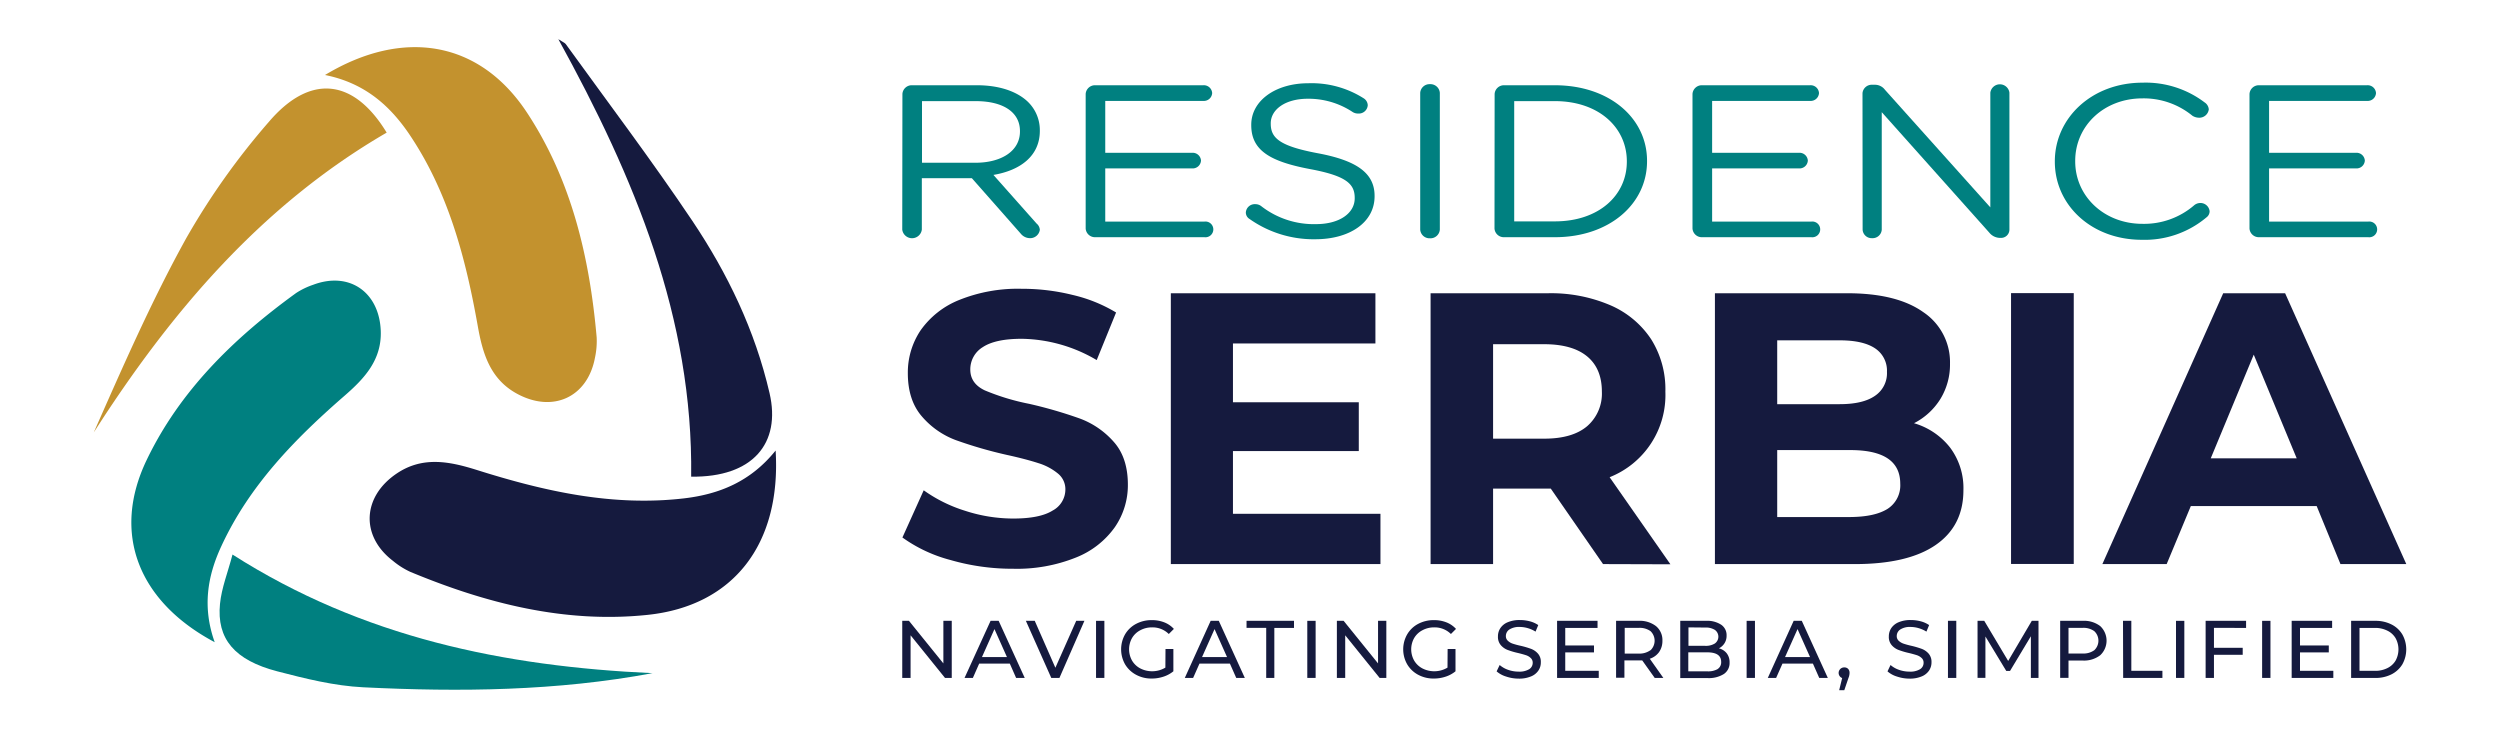 <svg id="844556e4-c960-4038-9d43-b43937190bdf" data-name="Layer 1" xmlns="http://www.w3.org/2000/svg" viewBox="0 0 600 175"><defs><style>.acf89a5e-ab26-45d3-8711-6e3a67c3842a{fill:teal;}.cd16148c-4a20-4b63-b20f-a1e089c36492{fill:#151a3e;}.\31 1a6c1a3-fe30-42e0-8e0f-9c192fed5dda{fill:#c3922e;}</style></defs><title>RS-logo</title><path class="acf89a5e-ab26-45d3-8711-6e3a67c3842a" d="M216.58,22.55a2.24,2.24,0,0,1,2.32-2.09h15.59c5.12,0,9.23,1.36,11.85,3.65a9.46,9.46,0,0,1,3.22,7.19v.11c0,6-4.65,9.48-11.14,10.57l10.36,11.67a2.12,2.12,0,0,1,.78,1.51,2.34,2.34,0,0,1-2.39,2A2.86,2.86,0,0,1,245,56.1L233.24,42.76h-12V55.11a2.37,2.37,0,0,1-4.7,0Zm17.5,16.51c6.25,0,10.71-2.81,10.71-7.5v-.1c0-4.48-3.93-7.19-10.65-7.19H221.28V39.06Z"/><path class="acf89a5e-ab26-45d3-8711-6e3a67c3842a" d="M260.56,54.85V22.55a2.24,2.24,0,0,1,2.32-2.09h25.9a2,2,0,0,1,2.14,1.88,2,2,0,0,1-2.14,1.88H265.26V36.67H286.1a2,2,0,0,1,2.14,1.87,2,2,0,0,1-2.14,1.88H265.26V53.18h23.81a1.89,1.89,0,1,1,0,3.75H262.88A2.24,2.24,0,0,1,260.56,54.85Z"/><path class="acf89a5e-ab26-45d3-8711-6e3a67c3842a" d="M299.9,52.56A1.82,1.82,0,0,1,299,51a2.14,2.14,0,0,1,2.26-2,2.26,2.26,0,0,1,1.43.47,20.57,20.57,0,0,0,13.16,4.32c5.59,0,9.28-2.6,9.28-6.2v-.1c0-3.39-2.08-5.31-10.83-6.93-9.59-1.82-14-4.53-14-10.52v-.11c0-5.73,5.77-9.95,13.69-9.95a23.32,23.32,0,0,1,13.27,3.6,2.05,2.05,0,0,1,1,1.67,2.14,2.14,0,0,1-2.27,2,2.4,2.4,0,0,1-1.36-.37,19.15,19.15,0,0,0-10.78-3.18c-5.42,0-8.87,2.61-8.87,5.89v.1c0,3.44,2.14,5.37,11.31,7.09S329.9,41.46,329.9,47v.11c0,6.25-5.95,10.31-14.22,10.31A26.65,26.65,0,0,1,299.9,52.56Z"/><path class="acf89a5e-ab26-45d3-8711-6e3a67c3842a" d="M340.85,22.29a2.24,2.24,0,0,1,2.32-2.09,2.26,2.26,0,0,1,2.39,2.09V55.11a2.26,2.26,0,0,1-2.39,2.08,2.24,2.24,0,0,1-2.32-2.08Z"/><path class="acf89a5e-ab26-45d3-8711-6e3a67c3842a" d="M358.71,22.55A2.24,2.24,0,0,1,361,20.46h12.14c13.1,0,22.15,7.87,22.15,18.13v.11c0,10.26-9.05,18.23-22.15,18.23H361a2.24,2.24,0,0,1-2.32-2.08Zm14.46,30.58c10.54,0,17.27-6.25,17.27-14.33v-.1c0-8.08-6.73-14.43-17.27-14.43h-9.76V53.13Z"/><path class="acf89a5e-ab26-45d3-8711-6e3a67c3842a" d="M406.2,54.85V22.55a2.24,2.24,0,0,1,2.32-2.09h25.9a2,2,0,0,1,2.14,1.88,2,2,0,0,1-2.14,1.88H410.91V36.67h20.83a2,2,0,0,1,2.14,1.87,2,2,0,0,1-2.14,1.88H410.91V53.18h23.81a1.89,1.89,0,1,1,0,3.75h-26.2A2.24,2.24,0,0,1,406.2,54.85Z"/><path class="acf89a5e-ab26-45d3-8711-6e3a67c3842a" d="M447,22.34a2.23,2.23,0,0,1,2.32-2H450a3,3,0,0,1,2.38,1.2l25.3,28.23V22.24a2.31,2.31,0,0,1,4.58,0V55.16a2,2,0,0,1-2.14,1.93h-.24a3.35,3.35,0,0,1-2.44-1.25L451.62,26.92V55.16a2.2,2.2,0,0,1-2.33,2,2.17,2.17,0,0,1-2.26-2Z"/><path class="acf89a5e-ab26-45d3-8711-6e3a67c3842a" d="M493.16,38.8v-.1c0-10.32,8.81-18.86,21.07-18.86a23.42,23.42,0,0,1,14.88,4.74,2.19,2.19,0,0,1,1,1.67,2.29,2.29,0,0,1-2.39,2,3,3,0,0,1-1.54-.47,18.44,18.44,0,0,0-12-4.17c-9.22,0-16.13,6.57-16.13,15v.11c0,8.44,7,15,16.13,15a18.4,18.4,0,0,0,12.38-4.42,2.3,2.3,0,0,1,1.49-.58,2.21,2.21,0,0,1,2.26,2,1.84,1.84,0,0,1-.77,1.46,23,23,0,0,1-15.48,5.37C502,57.56,493.16,49.27,493.16,38.8Z"/><path class="acf89a5e-ab26-45d3-8711-6e3a67c3842a" d="M539.88,54.85V22.55a2.24,2.24,0,0,1,2.32-2.09h25.9a2,2,0,0,1,2.14,1.88,2,2,0,0,1-2.14,1.88H544.58V36.67h20.84a2,2,0,0,1,2.14,1.87,2,2,0,0,1-2.14,1.88H544.58V53.18h23.81a1.89,1.89,0,1,1,0,3.75H542.2A2.24,2.24,0,0,1,539.88,54.85Z"/><path class="cd16148c-4a20-4b63-b20f-a1e089c36492" d="M228.14,134.41A35,35,0,0,1,216.58,129l5.11-11.33a34.71,34.71,0,0,0,9.94,4.92,37.3,37.3,0,0,0,11.52,1.86c4.27,0,7.43-.63,9.47-1.91a5.73,5.73,0,0,0,3.07-5.06,4.82,4.82,0,0,0-1.81-3.85,13.65,13.65,0,0,0-4.65-2.47c-1.89-.61-4.44-1.3-7.66-2a103.74,103.74,0,0,1-12.17-3.53,19.81,19.81,0,0,1-8.13-5.67q-3.39-3.9-3.39-10.4a18.14,18.14,0,0,1,3.06-10.27,20.73,20.73,0,0,1,9.25-7.29,37.65,37.65,0,0,1,15.09-2.69,50,50,0,0,1,12.17,1.48A35.81,35.81,0,0,1,267.86,75l-4.65,11.42a36.29,36.29,0,0,0-18-5.11q-6.31,0-9.34,2a6.23,6.23,0,0,0-3,5.38q0,3.35,3.48,5A54.79,54.79,0,0,0,247,96.92a106.32,106.32,0,0,1,12.17,3.53,20.15,20.15,0,0,1,8.12,5.58q3.4,3.8,3.4,10.31a17.74,17.74,0,0,1-3.12,10.17,20.79,20.79,0,0,1-9.33,7.29,38,38,0,0,1-15.15,2.7A53.33,53.33,0,0,1,228.14,134.41Z"/><path class="cd16148c-4a20-4b63-b20f-a1e089c36492" d="M331.31,123.31v12.07H281v-65H330.1V82.43H295.91V96.55h30.2v11.7h-30.2v15.06Z"/><path class="cd16148c-4a20-4b63-b20f-a1e089c36492" d="M384.73,135.38l-12.54-18.11H358.34v18.11h-15v-65h28.15a36.18,36.18,0,0,1,15,2.88,22.3,22.3,0,0,1,9.8,8.18A22.53,22.53,0,0,1,399.69,94a21.21,21.21,0,0,1-13.38,20.53l14.59,20.9Zm-3.81-49.84q-3.53-2.92-10.31-2.93H358.34v22.67h12.27q6.78,0,10.31-3A10.34,10.34,0,0,0,384.45,94Q384.45,88.46,380.92,85.54Z"/><path class="cd16148c-4a20-4b63-b20f-a1e089c36492" d="M468.06,107.47a16.21,16.21,0,0,1,3.16,10.17q0,8.55-6.64,13.14t-19.37,4.6H411.58v-65h31.77q11.89,0,18.26,4.55A14.43,14.43,0,0,1,468,87.26a15.8,15.8,0,0,1-2.28,8.45,16,16,0,0,1-6.36,5.86A17,17,0,0,1,468.06,107.47ZM426.53,81.68V97h15q5.58,0,8.46-2a6.53,6.53,0,0,0,2.88-5.76A6.41,6.41,0,0,0,450,83.59q-2.88-1.91-8.46-1.91Zm26.53,40.42a6.7,6.7,0,0,0,3-6q0-8.09-12-8.08H426.53v16.07h17.56C448.06,124.05,451,123.4,453.06,122.1Z"/><path class="cd16148c-4a20-4b63-b20f-a1e089c36492" d="M482.65,70.35H497.7v65H482.65Z"/><path class="cd16148c-4a20-4b63-b20f-a1e089c36492" d="M556,121.45h-30.2L520,135.38H504.57l29-65h14.86l29.08,65H561.71ZM551.21,110,540.9,85.12,530.58,110Z"/><path class="cd16148c-4a20-4b63-b20f-a1e089c36492" d="M228.42,149V162.7H226.8l-8.26-10.23V162.7h-2V149h1.61l8.26,10.22V149Z"/><path class="cd16148c-4a20-4b63-b20f-a1e089c36492" d="M242.36,159.27H235l-1.51,3.43h-2L237.74,149h1.94l6.26,13.71h-2.07Zm-.69-1.57-3-6.72-3,6.72Z"/><path class="cd16148c-4a20-4b63-b20f-a1e089c36492" d="M260.26,149l-6,13.71h-1.95L246.21,149h2.13l4.95,11.26,5-11.26Z"/><path class="cd16148c-4a20-4b63-b20f-a1e089c36492" d="M263.05,149h2V162.7h-2Z"/><path class="cd16148c-4a20-4b63-b20f-a1e089c36492" d="M279.72,155.76h1.89v5.35a7.28,7.28,0,0,1-2.38,1.29,8.92,8.92,0,0,1-2.83.45,7.65,7.65,0,0,1-3.75-.91,6.73,6.73,0,0,1-2.63-2.5,7.3,7.3,0,0,1,0-7.2,6.65,6.65,0,0,1,2.64-2.51,7.88,7.88,0,0,1,3.78-.9,8,8,0,0,1,3,.54,6.13,6.13,0,0,1,2.29,1.57l-1.22,1.22a5.54,5.54,0,0,0-4-1.59,5.82,5.82,0,0,0-2.82.68,4.93,4.93,0,0,0-2,1.88,5.51,5.51,0,0,0,0,5.41,5,5,0,0,0,2,1.89,6.22,6.22,0,0,0,6-.2Z"/><path class="cd16148c-4a20-4b63-b20f-a1e089c36492" d="M295.18,159.27h-7.31l-1.52,3.43h-2L290.56,149h1.95l6.25,13.71H296.7Zm-.69-1.57-3-6.72-3,6.72Z"/><path class="cd16148c-4a20-4b63-b20f-a1e089c36492" d="M303.89,150.69h-4.72V149h11.39v1.7h-4.72v12h-1.95Z"/><path class="cd16148c-4a20-4b63-b20f-a1e089c36492" d="M313.75,149h2V162.7h-2Z"/><path class="cd16148c-4a20-4b63-b20f-a1e089c36492" d="M332.72,149V162.7h-1.61l-8.26-10.23V162.7h-2V149h1.62l8.26,10.22V149Z"/><path class="cd16148c-4a20-4b63-b20f-a1e089c36492" d="M347.43,155.76h1.89v5.35a7.28,7.28,0,0,1-2.38,1.29,8.92,8.92,0,0,1-2.83.45,7.72,7.72,0,0,1-3.76-.91,6.71,6.71,0,0,1-2.62-2.5,7.23,7.23,0,0,1,0-7.2,6.62,6.62,0,0,1,2.63-2.51,7.92,7.92,0,0,1,3.79-.9,8,8,0,0,1,3,.54,6.13,6.13,0,0,1,2.29,1.57l-1.22,1.22a5.54,5.54,0,0,0-4-1.59,5.82,5.82,0,0,0-2.82.68,4.93,4.93,0,0,0-2,1.88,5.51,5.51,0,0,0,0,5.41,5,5,0,0,0,2,1.89,6.22,6.22,0,0,0,6-.2Z"/><path class="cd16148c-4a20-4b63-b20f-a1e089c36492" d="M361.47,162.37a6.14,6.14,0,0,1-2.28-1.24l.73-1.53a6.12,6.12,0,0,0,2,1.15,7.51,7.51,0,0,0,2.52.44,4.53,4.53,0,0,0,2.56-.58,1.79,1.79,0,0,0,.85-1.54,1.49,1.49,0,0,0-.47-1.14,2.94,2.94,0,0,0-1.14-.68c-.45-.15-1.09-.33-1.91-.53a18,18,0,0,1-2.51-.74,4.08,4.08,0,0,1-1.63-1.15,3,3,0,0,1-.68-2.08,3.51,3.51,0,0,1,.58-2,3.89,3.89,0,0,1,1.76-1.41,7.17,7.17,0,0,1,2.93-.53,9.3,9.3,0,0,1,2.4.31,6.45,6.45,0,0,1,2,.9l-.65,1.57a7.26,7.26,0,0,0-1.84-.83,7,7,0,0,0-1.93-.29,4.3,4.3,0,0,0-2.51.61,1.87,1.87,0,0,0-.84,1.57,1.47,1.47,0,0,0,.48,1.14,3.08,3.08,0,0,0,1.17.69A18.49,18.49,0,0,0,365,155a21,21,0,0,1,2.5.74,4.2,4.2,0,0,1,1.62,1.14,2.94,2.94,0,0,1,.68,2.06,3.42,3.42,0,0,1-.59,2,3.86,3.86,0,0,1-1.79,1.41,7.35,7.35,0,0,1-3,.52A9.41,9.41,0,0,1,361.47,162.37Z"/><path class="cd16148c-4a20-4b63-b20f-a1e089c36492" d="M383.7,161v1.71h-10V149h9.71v1.7h-7.75v4.21h6.9v1.67h-6.9V161Z"/><path class="cd16148c-4a20-4b63-b20f-a1e089c36492" d="M397.13,162.7l-3-4.21-.87,0h-3.4v4.17h-2V149h5.37a6.37,6.37,0,0,1,4.21,1.27,4.33,4.33,0,0,1,1.54,3.51,4.63,4.63,0,0,1-.79,2.7,4.42,4.42,0,0,1-2.24,1.62l3.26,4.61Zm-1-6.64a3.17,3.17,0,0,0,0-4.58,4.47,4.47,0,0,0-2.86-.79h-3.34v6.17h3.34A4.47,4.47,0,0,0,396.09,156.06Z"/><path class="cd16148c-4a20-4b63-b20f-a1e089c36492" d="M414.41,156.79a3.45,3.45,0,0,1,.69,2.21,3.18,3.18,0,0,1-1.34,2.74,6.75,6.75,0,0,1-3.93,1h-6.57V149h6.18a6.1,6.1,0,0,1,3.65.94,3,3,0,0,1,1.29,2.6,3.3,3.3,0,0,1-1.85,3.06A3.46,3.46,0,0,1,414.41,156.79Zm-9.18-6.22V155h4a4.11,4.11,0,0,0,2.33-.56,2,2,0,0,0,0-3.27,4.11,4.11,0,0,0-2.33-.56Zm7,10a1.91,1.91,0,0,0,.85-1.72c0-1.53-1.12-2.29-3.37-2.29h-4.52v4.56h4.52A4.62,4.62,0,0,0,412.27,160.56Z"/><path class="cd16148c-4a20-4b63-b20f-a1e089c36492" d="M419.19,149h2V162.7h-2Z"/><path class="cd16148c-4a20-4b63-b20f-a1e089c36492" d="M435.1,159.27h-7.31l-1.52,3.43h-2L430.48,149h1.95l6.25,13.71h-2.06Zm-.69-1.57-3-6.72-3,6.72Z"/><path class="cd16148c-4a20-4b63-b20f-a1e089c36492" d="M443.53,160.51a1.34,1.34,0,0,1,.36,1,2.12,2.12,0,0,1-.07.57c0,.18-.13.46-.26.84l-.93,2.73H441.4l.72-2.92a1.25,1.25,0,0,1-.6-.46,1.32,1.32,0,0,1,1.09-2.09A1.23,1.23,0,0,1,443.53,160.51Z"/><path class="cd16148c-4a20-4b63-b20f-a1e089c36492" d="M455.27,162.37a6.09,6.09,0,0,1-2.27-1.24l.73-1.53a6.06,6.06,0,0,0,2,1.15,7.52,7.52,0,0,0,2.53.44,4.49,4.49,0,0,0,2.55-.58,1.77,1.77,0,0,0,.85-1.54,1.48,1.48,0,0,0-.46-1.14,3.09,3.09,0,0,0-1.14-.68c-.46-.15-1.09-.33-1.92-.53a18.4,18.4,0,0,1-2.51-.74,4.15,4.15,0,0,1-1.63-1.15,3,3,0,0,1-.68-2.08,3.59,3.59,0,0,1,.58-2,4,4,0,0,1,1.76-1.41,7.24,7.24,0,0,1,2.93-.53,9.24,9.24,0,0,1,2.4.31,6.51,6.51,0,0,1,2,.9l-.65,1.57a7.33,7.33,0,0,0-1.85-.83,7,7,0,0,0-1.93-.29,4.26,4.26,0,0,0-2.5.61,1.87,1.87,0,0,0-.84,1.57,1.49,1.49,0,0,0,.47,1.14,3.24,3.24,0,0,0,1.17.69,18.8,18.8,0,0,0,1.9.52,21.55,21.55,0,0,1,2.5.74,4.2,4.2,0,0,1,1.62,1.14,3,3,0,0,1,.68,2.06,3.5,3.5,0,0,1-.59,2,3.91,3.91,0,0,1-1.79,1.41,7.35,7.35,0,0,1-3,.52A9.42,9.42,0,0,1,455.27,162.37Z"/><path class="cd16148c-4a20-4b63-b20f-a1e089c36492" d="M467.51,149h2V162.7h-2Z"/><path class="cd16148c-4a20-4b63-b20f-a1e089c36492" d="M487.41,162.7l0-10-5,8.32h-.91l-5-8.26v9.93h-1.89V149h1.61l5.74,9.63,5.67-9.63h1.61l0,13.71Z"/><path class="cd16148c-4a20-4b63-b20f-a1e089c36492" d="M504.05,150.26a4.78,4.78,0,0,1,0,7,6.39,6.39,0,0,1-4.21,1.27h-3.4v4.16h-2V149h5.37A6.39,6.39,0,0,1,504.05,150.26Zm-1.42,5.79a3.13,3.13,0,0,0,0-4.57,4.42,4.42,0,0,0-2.85-.79h-3.34v6.15h3.34A4.42,4.42,0,0,0,502.63,156.05Z"/><path class="cd16148c-4a20-4b63-b20f-a1e089c36492" d="M509.52,149h2v12h7.46v1.71h-9.42Z"/><path class="cd16148c-4a20-4b63-b20f-a1e089c36492" d="M522.24,149h2V162.7h-2Z"/><path class="cd16148c-4a20-4b63-b20f-a1e089c36492" d="M531.35,150.69v4.78h6.9v1.68h-6.9v5.55h-2V149h9.71v1.7Z"/><path class="cd16148c-4a20-4b63-b20f-a1e089c36492" d="M542.91,149h2V162.7h-2Z"/><path class="cd16148c-4a20-4b63-b20f-a1e089c36492" d="M560,161v1.71h-10V149h9.71v1.7H552v4.21h6.91v1.67H552V161Z"/><path class="cd16148c-4a20-4b63-b20f-a1e089c36492" d="M564.27,149h5.8a8.35,8.35,0,0,1,3.87.86,6.35,6.35,0,0,1,2.63,2.42,7.34,7.34,0,0,1,0,7.15,6.48,6.48,0,0,1-2.63,2.42,8.48,8.48,0,0,1-3.87.86h-5.8ZM570,161a6.43,6.43,0,0,0,2.94-.64,4.68,4.68,0,0,0,2-1.81,5.61,5.61,0,0,0,0-5.39,4.62,4.62,0,0,0-2-1.81,6.43,6.43,0,0,0-2.94-.65h-3.72V161Z"/><path class="acf89a5e-ab26-45d3-8711-6e3a67c3842a" d="M51.53,154.13c-3-8.4-1.75-15.83,1.57-23,6.75-14.63,17.7-25.82,29.66-36.21,4.71-4.1,8.89-8.57,8.62-15.53-.36-9.31-7.58-14.3-16.2-11.05a17.79,17.79,0,0,0-4.13,2C56.18,81.11,43.16,93.76,35.17,110.46,26.78,128,33.14,144.34,51.53,154.13Z"/><path class="cd16148c-4a20-4b63-b20f-a1e089c36492" d="M134,9.4c18.32,33.26,32.37,67,31.88,105,14.78.2,21.62-8,18.81-20.06-3.5-15.09-10.05-28.68-18.51-41.31C156.49,38.6,146,24.71,135.79,10.59,135.55,10.26,135.08,10.11,134,9.4Z"/><path class="acf89a5e-ab26-45d3-8711-6e3a67c3842a" d="M156.59,161.56C121,159.93,87,153,55.8,133.09c-1.14,4.36-2.62,8-3,11.83-.83,8.39,3.47,13.52,13.75,16.2,6.76,1.76,13.7,3.49,20.63,3.83C110.41,166.1,133.63,165.85,156.59,161.56Z"/><path class="11a6c1a3-fe30-42e0-8e0f-9c192fed5dda" d="M92.8,31.83c-7.89-13-18.35-14.2-28.24-2.62A172.4,172.4,0,0,0,44.72,57.13C36.39,72.16,29.48,88,22.5,103.79,41,74.88,62.76,49.27,92.8,31.83Z"/><path class="11a6c1a3-fe30-42e0-8e0f-9c192fed5dda" d="M78,18c9.21,1.85,15.25,7,20,13.88,9.56,14,13.75,30,16.67,46.39,1.15,6.48,2.93,12.68,9.37,16.2,8.61,4.72,17,.89,18.76-8.66a18.78,18.78,0,0,0,.4-4.83c-1.69-19.26-6.07-37.88-16.84-54.13C115,9.78,96.76,6.7,78,18Z"/><path class="cd16148c-4a20-4b63-b20f-a1e089c36492" d="M186.15,108.13c-6,7.45-13.5,10.48-22,11.48-17.18,2-33.57-1.72-49.79-6.84-6.4-2-12.84-3.34-19.07.82-8.32,5.55-8.83,15-1,21a18.86,18.86,0,0,0,4.17,2.65c18.2,7.57,37.09,12.4,56.86,10.34C176.14,145.44,187.51,130.47,186.15,108.13Z"/></svg>